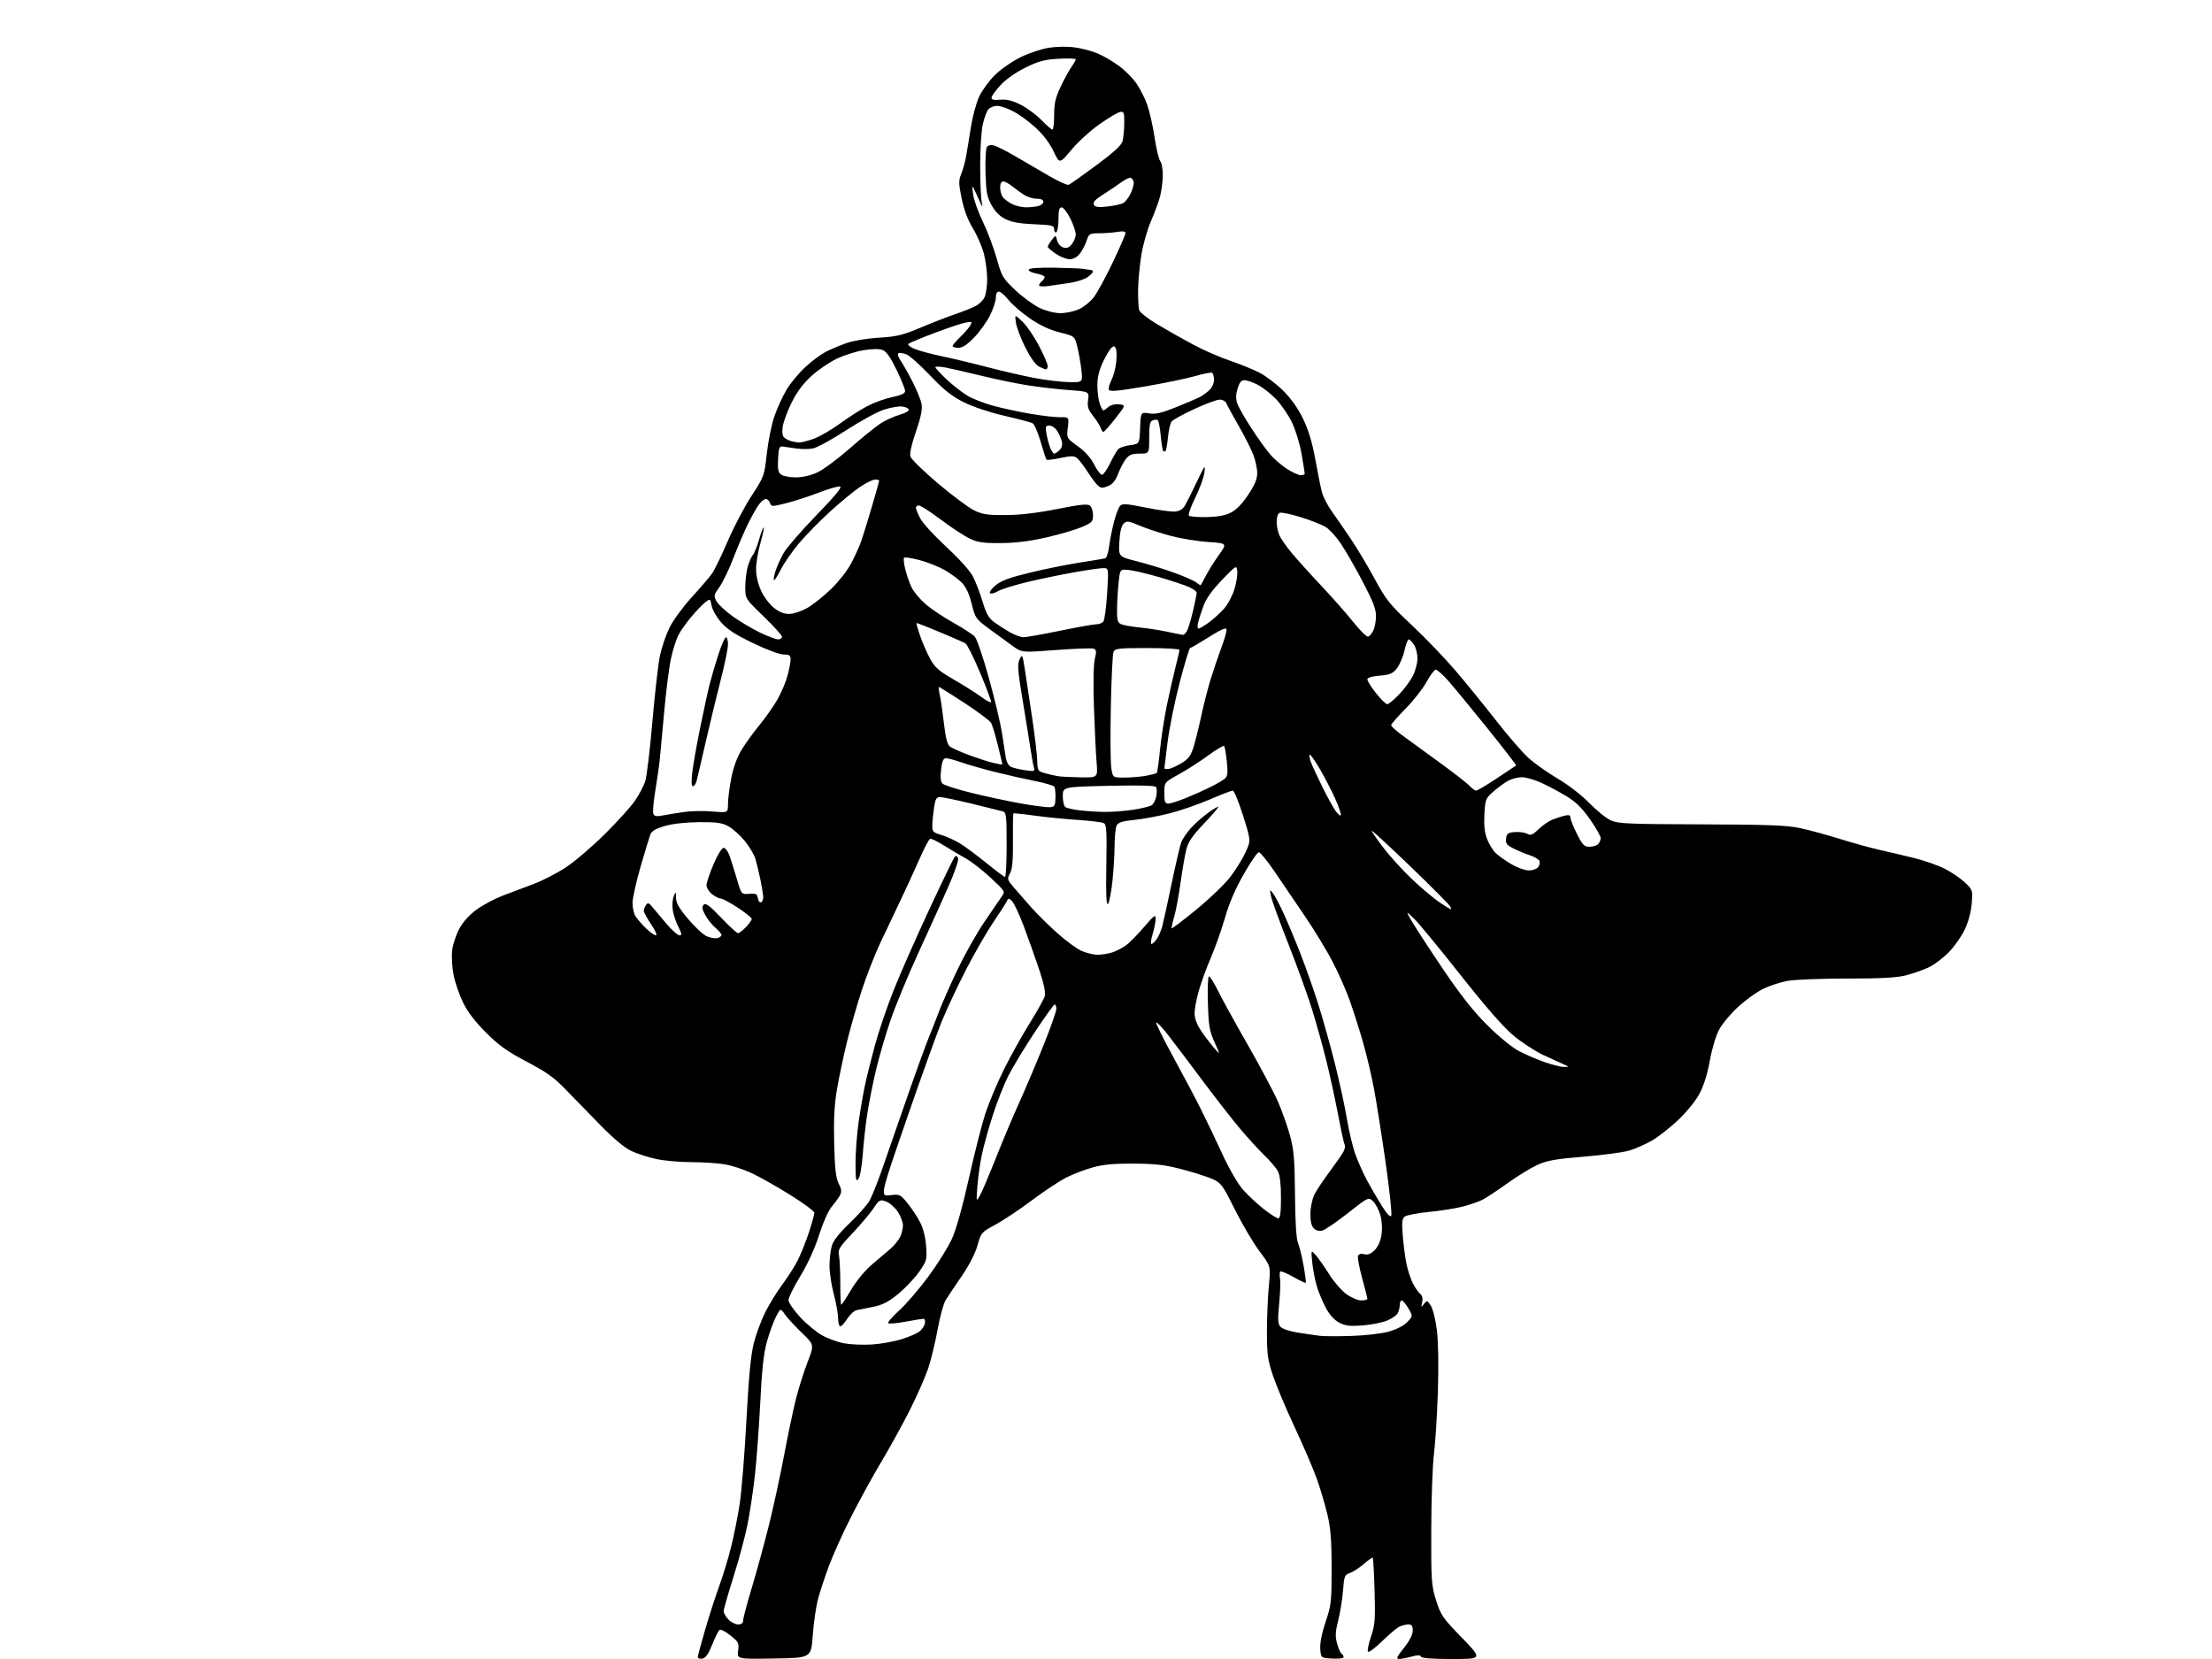 <?xml version="1.0" encoding="UTF-8" standalone="no"?>
<svg 
  version="1.1" 
  xmlns="http://www.w3.org/2000/svg" 
  xmlns:xlink="http://www.w3.org/1999/xlink" 
  xmlns:svg="http://www.w3.org/2000/svg"
  xmlns:rdf="http://www.w3.org/1999/02/22-rdf-syntax-ns#"
  xmlns:cc="http://creativecommons.org/ns#"
  xmlns:dc="http://purl.org/dc/elements/1.1/"
  viewBox="0 0 1024 768"
  width="1024"
  height="768"
>
<style>svg {background-color: white; }</style>"
<path stroke="none" fill="black" fill-rule="evenodd" d="M325.10,767.82C323.94,768.00 323.00,767.70 323.00,767.16C323.00,766.62 324.56,760.85 326.46,754.34C328.36,747.83 331.27,738.82 332.93,734.31C334.58,729.81 337.05,721.71 338.40,716.31C339.76,710.92 341.59,701.77 342.46,696.00C343.33,690.23 344.72,672.90 345.54,657.50C346.60,637.55 347.58,627.31 348.93,621.89C349.98,617.71 352.39,611.18 354.30,607.39C356.21,603.60 359.79,597.80 362.26,594.50C364.73,591.20 367.93,586.15 369.37,583.29C370.82,580.42 373.12,574.63 374.50,570.41C375.87,566.19 377.00,562.16 377.00,561.44C377.00,560.72 371.94,556.98 365.75,553.12C359.56,549.27 351.52,544.72 347.89,543.03C344.25,541.33 338.62,539.51 335.39,538.98C332.15,538.45 325.23,538.00 320.00,537.99C314.77,537.98 307.54,537.34 303.93,536.57C300.32,535.81 295.14,534.15 292.43,532.90C289.19,531.40 284.24,527.30 278.00,520.94C272.77,515.62 265.53,508.17 261.89,504.38C256.58,498.86 253.04,496.32 243.89,491.51C234.78,486.72 231.00,484.02 224.98,478.01C219.87,472.90 216.46,468.42 214.31,464.00C212.58,460.43 210.62,454.67 209.95,451.22C209.28,447.77 209.00,442.69 209.32,439.93C209.65,437.18 211.15,432.65 212.67,429.87C214.46,426.58 217.31,423.46 220.80,420.96C223.76,418.84 229.17,415.97 232.84,414.58C236.50,413.19 242.94,410.76 247.14,409.18C251.34,407.59 258.09,404.10 262.14,401.41C266.19,398.73 274.27,391.80 280.10,386.01C285.93,380.23 292.20,373.27 294.04,370.55C295.87,367.83 297.95,363.93 298.65,361.88C299.36,359.84 300.86,347.45 301.99,334.34C303.12,321.23 304.70,307.35 305.51,303.50C306.32,299.65 308.32,293.80 309.95,290.50C311.58,287.20 316.20,280.89 320.22,276.48C324.25,272.07 328.48,267.12 329.64,265.48C330.79,263.84 334.05,257.12 336.87,250.54C339.70,243.97 344.66,234.52 347.91,229.54C353.75,220.60 353.83,220.38 354.98,210.00C355.62,204.22 357.20,196.42 358.50,192.67C359.80,188.91 362.35,183.35 364.18,180.31C366.01,177.27 369.92,172.56 372.88,169.85C375.84,167.13 380.10,163.97 382.33,162.83C384.57,161.69 388.90,159.88 391.95,158.81C395.12,157.70 401.58,156.63 407.00,156.31C415.11,155.83 417.89,155.16 426.00,151.74C431.23,149.53 438.45,146.72 442.06,145.49C445.67,144.26 449.97,142.55 451.61,141.70C453.26,140.85 455.15,138.97 455.81,137.53C456.46,136.09 457.00,132.32 457.00,129.16C457.00,126.00 456.31,120.74 455.47,117.46C454.62,114.18 452.33,108.90 450.39,105.72C448.05,101.91 446.28,97.22 445.20,91.98C443.79,85.18 443.74,83.56 444.90,80.76C445.64,78.97 446.63,75.47 447.11,73.00C447.59,70.53 448.61,64.38 449.38,59.33C450.15,54.29 451.89,47.77 453.24,44.83C454.60,41.90 457.91,37.34 460.61,34.70C463.30,32.05 468.65,28.35 472.50,26.47C476.35,24.58 482.28,22.61 485.68,22.09C489.30,21.53 494.35,21.48 497.84,21.98C501.12,22.44 505.92,23.76 508.50,24.90C511.09,26.04 515.41,28.60 518.12,30.59C520.83,32.58 524.43,36.22 526.13,38.68C527.82,41.15 530.08,45.64 531.14,48.66C532.20,51.68 533.72,58.44 534.50,63.69C535.29,68.93 536.49,73.89 537.17,74.70C537.85,75.52 538.35,78.56 538.28,81.44C538.22,84.33 537.63,88.67 536.99,91.09C536.35,93.52 534.47,98.60 532.81,102.39C531.16,106.18 529.17,113.16 528.39,117.89C527.61,122.63 526.93,129.90 526.86,134.06C526.80,138.22 527.02,142.50 527.36,143.57C527.70,144.63 531.47,147.59 535.74,150.14C540.01,152.68 547.38,156.85 552.12,159.40C556.85,161.95 564.50,165.31 569.12,166.87C573.73,168.43 579.95,170.95 582.95,172.47C585.94,173.99 590.94,177.78 594.05,180.89C597.75,184.59 600.95,189.13 603.30,194.02C605.79,199.21 607.52,204.97 608.93,212.83C610.05,219.06 611.43,225.88 612.00,227.99C612.57,230.10 614.59,234.00 616.49,236.66C618.40,239.32 622.38,245.10 625.34,249.50C628.30,253.90 633.31,262.28 636.46,268.12C641.64,277.71 643.30,279.77 653.51,289.36C659.73,295.19 668.80,304.62 673.66,310.31C678.52,315.99 686.98,326.39 692.45,333.40C697.92,340.42 704.71,348.26 707.54,350.83C710.37,353.40 716.47,357.72 721.09,360.43C725.96,363.29 732.10,368.03 735.68,371.70C739.08,375.19 743.58,378.82 745.68,379.77C749.07,381.31 753.79,381.51 787.50,381.62C817.71,381.71 827.04,382.05 833.00,383.29C837.12,384.15 845.45,386.40 851.50,388.29C857.55,390.18 865.88,392.48 870.00,393.41C874.12,394.33 881.33,396.03 886.00,397.18C890.67,398.33 897.03,400.54 900.13,402.09C903.23,403.64 907.45,406.50 909.52,408.45C913.24,411.96 913.27,412.06 912.77,418.28C912.46,422.15 911.22,426.77 909.55,430.30C908.06,433.45 904.74,438.18 902.17,440.81C899.60,443.44 895.48,446.57 893.00,447.75C890.52,448.94 885.82,450.61 882.54,451.46C878.06,452.62 871.20,453.00 854.97,453.00C843.09,453.00 830.70,453.49 827.43,454.09C824.17,454.70 819.11,456.36 816.18,457.79C813.25,459.22 808.07,462.95 804.65,466.08C801.24,469.21 797.27,473.96 795.84,476.64C794.33,479.44 792.51,485.52 791.53,491.00C790.44,497.09 788.73,502.57 786.76,506.27C784.97,509.65 780.86,514.72 776.86,518.50C773.09,522.05 767.65,526.32 764.76,527.99C761.87,529.65 757.25,531.71 754.50,532.56C751.75,533.41 742.23,534.71 733.34,535.44C719.93,536.54 716.24,537.20 711.58,539.33C708.50,540.75 702.27,544.57 697.74,547.84C693.21,551.10 688.06,554.50 686.30,555.39C684.54,556.27 680.49,557.69 677.30,558.53C674.11,559.37 667.05,560.49 661.62,561.02C656.18,561.55 651.06,562.54 650.24,563.22C649.04,564.21 648.88,565.99 649.41,572.32C649.77,576.65 650.55,582.51 651.15,585.35C651.76,588.18 653.06,592.11 654.05,594.07C655.04,596.03 656.56,598.22 657.42,598.93C658.46,599.80 658.78,601.10 658.37,602.86C657.81,605.31 657.86,605.37 659.20,603.64C660.57,601.86 660.70,601.90 662.35,604.42C663.32,605.89 664.56,610.91 665.17,615.77C665.84,621.14 666.02,632.02 665.64,644.00C665.30,654.73 664.49,667.77 663.83,673.00C663.17,678.23 662.60,693.98 662.57,708.00C662.50,731.97 662.64,733.94 664.82,740.87C666.96,747.70 667.83,748.97 676.72,758.12C686.30,768.00 686.30,768.00 672.23,768.00C662.84,768.00 658.04,767.63 657.80,766.89C657.53,766.09 656.36,766.09 653.46,766.89C651.28,767.49 648.67,767.99 647.66,767.99C646.18,768.00 646.61,767.02 649.91,762.87C652.55,759.56 654.00,756.72 654.00,754.87C654.00,752.64 653.54,752.00 651.93,752.00C650.80,752.00 648.89,752.50 647.68,753.11C646.48,753.73 642.92,756.74 639.78,759.81C636.63,762.88 633.72,765.05 633.30,764.64C632.89,764.23 633.50,761.10 634.66,757.70C636.52,752.20 636.71,749.80 636.34,736.54C636.10,728.31 635.72,721.39 635.49,721.16C635.26,720.92 633.41,722.19 631.38,723.97C629.35,725.76 626.47,727.64 624.98,728.16C622.46,729.03 622.24,729.59 621.73,736.30C621.42,740.26 620.42,746.47 619.50,750.09C618.16,755.38 618.06,757.49 618.95,760.80C619.56,763.06 620.49,765.19 621.03,765.52C621.56,765.85 622.00,766.56 622.00,767.11C622.00,767.68 619.76,767.98 616.75,767.80C611.50,767.50 611.50,767.50 611.19,763.29C611.00,760.62 611.91,756.03 613.67,750.79C616.27,743.05 616.46,741.40 616.45,726.00C616.45,713.43 616.01,707.59 614.59,701.50C613.56,697.10 611.40,689.73 609.79,685.12C608.17,680.51 603.56,669.71 599.53,661.12C595.50,652.53 590.92,641.67 589.35,637.00C586.85,629.53 586.50,627.04 586.50,616.50C586.50,609.90 586.90,600.37 587.39,595.33C588.28,586.15 588.28,586.15 583.12,579.33C580.28,575.57 575.17,566.92 571.75,560.09C565.93,548.47 565.27,547.56 561.21,545.77C558.83,544.72 552.52,542.71 547.19,541.31C539.43,539.26 535.01,538.74 525.00,538.67C515.85,538.61 510.76,539.07 506.02,540.38C502.45,541.37 496.96,543.45 493.82,545.01C490.68,546.57 483.47,551.33 477.80,555.58C472.14,559.83 464.51,564.93 460.84,566.91C454.31,570.43 454.16,570.61 452.52,576.50C451.49,580.21 448.70,585.64 445.18,590.78C442.05,595.34 438.71,600.34 437.75,601.89C436.78,603.43 435.11,609.61 434.02,615.60C432.94,621.60 430.95,629.75 429.60,633.71C428.25,637.68 424.47,646.23 421.21,652.71C417.94,659.20 412.05,669.90 408.11,676.50C404.17,683.10 397.86,694.58 394.09,702.00C390.32,709.42 385.64,719.77 383.70,725.00C381.76,730.23 379.45,737.29 378.57,740.70C377.69,744.11 376.64,751.53 376.24,757.20C375.50,767.50 375.50,767.50 358.34,767.77C341.18,768.05 341.18,768.05 341.70,764.19C342.18,760.62 341.92,760.10 338.04,757.03C335.52,755.04 333.51,754.09 332.96,754.64C332.45,755.15 330.95,758.25 329.62,761.53C327.87,765.83 326.61,767.59 325.10,767.82zM341.67,752.00C343.24,752.00 344.00,751.42 344.00,750.21C344.00,749.23 345.82,742.36 348.05,734.96C350.28,727.56 353.84,714.52 355.97,706.00C358.09,697.48 361.27,682.85 363.02,673.50C364.78,664.15 367.24,652.45 368.49,647.50C369.74,642.55 372.16,634.91 373.86,630.52C376.97,622.54 376.97,622.54 371.22,617.02C368.06,613.98 364.53,610.15 363.38,608.50C361.29,605.51 361.29,605.51 359.18,609.65C358.01,611.93 356.14,617.10 355.02,621.15C353.52,626.55 352.70,633.93 351.96,649.00C351.40,660.27 350.29,675.48 349.48,682.78C348.68,690.09 347.11,700.53 346.00,706.00C344.89,711.46 341.96,722.33 339.49,730.15C337.02,737.97 335.00,745.04 335.00,745.87C335.00,746.69 335.98,748.41 337.17,749.69C338.37,750.96 340.40,752.00 341.67,752.00zM403.79,622.40C407.80,622.13 413.95,621.03 417.44,619.94C420.94,618.86 424.72,617.20 425.84,616.24C426.97,615.28 428.02,613.60 428.19,612.50C428.36,611.40 428.05,610.50 427.50,610.50C426.95,610.50 423.21,611.11 419.19,611.85C415.16,612.60 411.57,612.90 411.19,612.53C410.82,612.15 413.09,609.52 416.24,606.67C419.39,603.83 425.46,596.77 429.73,591.00C434.00,585.23 438.93,577.35 440.67,573.50C442.66,569.11 445.58,558.71 448.50,545.61C451.06,534.12 454.49,520.62 456.12,515.61C457.75,510.60 461.61,501.39 464.71,495.15C467.80,488.91 473.20,479.24 476.69,473.65C480.19,468.07 483.34,462.39 483.69,461.02C484.10,459.42 483.14,455.00 480.96,448.52C479.11,443.01 475.92,434.05 473.87,428.61C471.83,423.17 469.39,418.00 468.45,417.11C467.07,415.80 466.67,415.75 466.26,416.87C465.98,417.63 463.30,421.83 460.30,426.21C457.30,430.59 451.53,440.55 447.49,448.34C443.45,456.13 438.23,467.23 435.90,473.00C433.56,478.77 426.19,499.33 419.50,518.68C407.36,553.86 407.36,553.86 412.01,553.31C416.55,552.77 416.76,552.87 420.21,557.13C422.16,559.53 424.78,563.52 426.03,566.00C427.43,568.78 428.47,572.99 428.74,577.00C429.17,583.24 429.03,583.72 425.33,588.97C423.21,591.98 418.82,596.57 415.58,599.18C411.10,602.79 408.37,604.18 404.10,605.00C401.02,605.59 397.60,606.28 396.50,606.52C395.40,606.76 393.48,608.54 392.24,610.48C391.00,612.42 389.54,614.00 388.99,614.00C388.45,614.00 387.99,612.31 387.98,610.25C387.96,608.19 387.06,603.16 385.98,599.07C384.89,594.98 384.00,589.13 384.01,586.07C384.01,583.01 384.46,578.87 385.02,576.88C385.70,574.40 388.33,571.05 393.26,566.31C397.24,562.50 401.39,557.83 402.47,555.94C403.55,554.05 406.09,547.77 408.11,542.00C410.13,536.23 415.21,521.60 419.40,509.50C423.59,497.40 428.31,484.35 429.88,480.50C431.45,476.65 433.76,470.80 435.00,467.50C436.25,464.20 439.89,455.97 443.08,449.22C446.28,442.46 451.83,432.56 455.42,427.22C459.01,421.87 462.73,416.42 463.69,415.10C465.44,412.70 465.43,412.69 458.51,406.26C454.70,402.72 449.54,398.71 447.04,397.35C444.54,395.99 440.04,393.33 437.03,391.43C434.02,389.53 431.12,388.13 430.58,388.31C430.04,388.49 427.74,392.88 425.46,398.07C423.19,403.26 419.17,412.00 416.53,417.50C413.90,423.00 409.76,431.71 407.35,436.86C404.94,442.01 401.17,451.65 398.99,458.28C396.80,464.91 393.69,475.78 392.06,482.42C390.44,489.06 388.37,498.91 387.45,504.30C386.24,511.43 385.89,518.22 386.16,529.30C386.46,541.09 386.92,545.25 388.25,547.86C389.59,550.50 389.72,551.67 388.83,553.36C388.21,554.54 386.51,556.88 385.05,558.57C383.49,560.36 381.08,565.75 379.23,571.58C377.25,577.83 374.02,584.93 370.54,590.67C367.49,595.70 365.00,600.73 365.00,601.85C365.00,602.97 367.44,606.52 370.42,609.74C373.40,612.96 378.07,616.81 380.79,618.29C383.50,619.77 388.15,621.41 391.11,621.93C394.08,622.45 399.78,622.66 403.79,622.40zM625.82,618.44C632.07,618.23 639.75,617.33 642.98,616.42C646.51,615.43 649.88,613.69 651.47,612.03C654.10,609.29 654.10,609.29 651.95,605.64C650.77,603.64 649.40,602.00 648.90,602.00C648.41,602.00 648.00,602.93 648.00,604.07C648.00,605.20 647.56,606.95 647.03,607.95C646.50,608.94 644.22,610.50 641.96,611.40C639.71,612.30 634.64,613.28 630.68,613.59C624.93,614.03 622.81,613.77 620.00,612.32C617.75,611.15 615.54,608.72 613.81,605.52C612.34,602.78 610.45,598.28 609.61,595.52C608.78,592.76 607.82,587.80 607.49,584.50C606.88,578.50 606.88,578.50 609.19,581.15C610.46,582.61 613.24,586.58 615.36,589.97C617.48,593.37 621.04,597.46 623.26,599.07C625.48,600.68 628.58,602.00 630.15,602.00C631.72,602.00 633.00,601.66 633.00,601.24C633.00,600.83 631.91,596.51 630.57,591.65C629.23,586.79 628.38,582.18 628.67,581.41C629.02,580.51 630.03,580.22 631.55,580.60C633.24,581.03 634.60,580.49 636.37,578.72C637.93,577.16 639.10,574.53 639.54,571.59C639.96,568.75 639.76,565.20 639.01,562.53C638.33,560.12 636.81,557.23 635.63,556.12C633.48,554.11 633.48,554.11 623.99,561.58C618.77,565.69 613.45,569.33 612.17,569.66C610.68,570.04 609.24,569.67 608.20,568.63C607.07,567.50 606.59,565.35 606.64,561.72C606.68,558.82 607.51,554.88 608.47,552.97C609.44,551.06 612.58,546.35 615.45,542.50C618.32,538.65 621.21,534.48 621.88,533.23C622.55,531.98 622.83,530.54 622.51,530.02C622.19,529.50 620.79,523.10 619.40,515.79C618.01,508.48 615.52,497.10 613.87,490.50C612.22,483.90 609.27,473.32 607.30,467.00C605.34,460.68 600.41,447.07 596.34,436.77C592.28,426.47 588.69,416.57 588.37,414.77C587.78,411.52 587.79,411.51 589.45,413.75C590.36,414.99 592.64,419.34 594.50,423.43C596.36,427.51 599.87,435.95 602.29,442.18C604.71,448.41 608.39,458.90 610.46,465.50C612.53,472.10 615.94,484.31 618.03,492.63C620.12,500.95 622.61,512.42 623.55,518.13C624.49,523.83 626.29,531.28 627.55,534.67C628.82,538.07 631.13,543.24 632.68,546.17C634.24,549.10 637.28,554.34 639.43,557.81C642.03,561.99 643.59,563.67 644.06,562.81C644.44,562.09 643.27,551.01 641.45,538.20C639.62,525.38 637.17,509.86 636.00,503.70C634.83,497.54 632.54,487.88 630.90,482.23C629.27,476.58 626.55,468.04 624.86,463.25C623.17,458.47 619.56,450.30 616.85,445.12C614.14,439.93 608.45,430.57 604.21,424.32C599.97,418.07 593.67,408.81 590.22,403.73C586.77,398.65 583.41,394.50 582.76,394.50C582.12,394.50 578.98,399.05 575.80,404.61C571.94,411.34 569.05,418.04 567.14,424.69C565.56,430.18 562.62,438.51 560.60,443.20C558.58,447.89 556.05,454.83 554.97,458.61C553.89,462.40 553.00,467.11 553.00,469.08C553.00,471.37 554.06,474.24 555.95,477.08C557.57,479.51 560.26,483.07 561.94,485.00C564.98,488.50 564.98,488.50 562.26,482.50C559.88,477.25 559.49,474.97 559.17,464.25C558.96,457.50 559.19,452.00 559.68,452.00C560.17,452.00 562.07,455.04 563.89,458.75C565.72,462.46 571.96,473.79 577.76,483.92C583.56,494.05 589.82,505.86 591.69,510.16C593.55,514.46 596.03,521.47 597.19,525.74C598.97,532.26 599.34,536.62 599.49,553.00C599.60,565.99 600.08,573.50 600.91,575.50C601.60,577.15 602.76,581.88 603.49,586.00C604.22,590.12 604.65,593.66 604.46,593.86C604.27,594.05 601.69,592.82 598.71,591.12C595.74,589.42 593.03,588.30 592.70,588.63C592.37,588.96 592.31,590.42 592.57,591.87C592.84,593.32 592.65,598.55 592.17,603.50C591.45,610.83 591.56,612.81 592.73,614.17C593.57,615.15 596.95,616.29 600.84,616.91C604.50,617.49 609.08,618.16 611.00,618.39C612.92,618.63 619.59,618.65 625.82,618.44zM389.46,604.00C389.71,604.00 391.79,600.83 394.09,596.96C396.61,592.72 400.50,588.04 403.86,585.21C406.93,582.62 410.74,579.38 412.32,578.00C413.91,576.62 415.83,574.28 416.60,572.80C417.37,571.31 418.00,568.83 418.00,567.28C418.00,565.73 416.89,562.84 415.54,560.84C414.19,558.85 411.75,556.76 410.12,556.19C407.33,555.22 407.01,555.39 404.42,559.30C402.91,561.58 398.55,566.75 394.73,570.79C388.47,577.40 387.84,578.44 388.39,581.19C388.72,582.87 389.00,588.69 389.00,594.12C389.00,599.56 389.20,604.00 389.46,604.00zM591.75,564.00C592.66,564.00 593.00,561.42 593.00,554.45C593.00,548.14 592.52,543.99 591.58,542.20C590.80,540.72 588.05,537.48 585.47,535.00C582.90,532.52 577.76,526.90 574.05,522.50C570.35,518.10 562.28,507.75 556.13,499.50C549.98,491.25 542.89,481.88 540.38,478.67C537.87,475.47 535.58,473.09 535.27,473.39C534.97,473.69 538.49,480.81 543.09,489.22C547.68,497.62 553.48,508.57 555.97,513.55C558.46,518.53 562.93,527.88 565.91,534.34C569.03,541.12 573.04,548.03 575.39,550.71C577.63,553.25 581.95,557.29 584.98,559.67C588.02,562.05 591.06,564.00 591.75,564.00zM453.59,553.55C454.51,551.93 457.86,544.06 461.04,536.05C464.21,528.05 469.06,516.51 471.83,510.42C474.59,504.33 479.59,492.56 482.93,484.26C486.27,475.97 489.00,468.24 489.00,467.09C489.00,465.94 488.66,465.00 488.25,465.00C487.83,465.00 483.70,470.74 479.07,477.75C474.44,484.76 468.96,493.79 466.91,497.80C464.85,501.82 461.56,510.15 459.58,516.30C457.61,522.46 455.34,530.65 454.53,534.50C453.72,538.35 452.79,544.88 452.48,549.00C451.91,556.41 451.92,556.46 453.59,553.55zM397.40,545.75C396.25,547.25 396.06,546.21 396.05,538.50C396.04,533.55 396.68,525.00 397.47,519.50C398.26,514.00 399.57,506.35 400.39,502.50C401.20,498.65 403.28,490.32 405.00,484.00C406.71,477.68 410.52,466.43 413.46,459.00C416.39,451.57 423.81,434.70 429.95,421.50C436.09,408.30 441.52,397.09 442.02,396.58C442.57,396.03 443.18,396.29 443.55,397.26C443.89,398.15 441.86,404.05 438.93,410.68C436.05,417.18 429.75,431.09 424.92,441.60C420.10,452.10 414.30,466.16 412.05,472.85C409.80,479.54 406.84,489.72 405.49,495.46C404.13,501.20 402.36,510.09 401.56,515.20C400.75,520.32 399.79,528.89 399.41,534.25C399.02,539.79 398.15,544.75 397.40,545.75zM724.00,493.91C726.50,493.86 726.50,493.86 724.00,492.77C722.62,492.17 718.35,490.22 714.50,488.42C710.65,486.63 704.37,482.53 700.54,479.31C695.93,475.45 687.63,465.94 676.04,451.25C666.39,439.03 656.75,427.33 654.61,425.26C650.71,421.50 650.71,421.50 653.61,426.54C655.20,429.32 661.66,439.22 667.96,448.54C676.12,460.62 682.02,468.10 688.46,474.53C693.58,479.65 699.85,484.80 702.93,486.44C705.91,488.02 711.31,490.36 714.93,491.64C718.54,492.91 722.62,493.94 724.00,493.91zM508.10,441.98C510.08,441.99 513.23,441.47 515.10,440.83C516.97,440.18 519.78,438.72 521.34,437.58C522.90,436.43 526.62,432.65 529.59,429.17C534.24,423.73 535.00,423.18 535.00,425.26C535.00,426.59 534.37,429.78 533.60,432.34C532.83,434.90 532.58,437.00 533.04,437.00C533.51,437.00 534.60,435.99 535.47,434.75C536.34,433.51 537.49,430.88 538.03,428.89C538.56,426.91 540.54,417.91 542.42,408.89C544.30,399.88 546.30,391.29 546.87,389.80C547.44,388.32 549.46,385.39 551.35,383.30C553.24,381.20 556.86,378.00 559.40,376.18C561.93,374.36 564.00,373.19 564.00,373.57C564.00,373.95 560.92,377.51 557.16,381.47C551.96,386.95 550.05,389.76 549.17,393.25C548.53,395.77 547.32,402.79 546.48,408.86C545.63,414.93 544.29,422.03 543.51,424.65C542.72,427.27 542.23,429.56 542.42,429.75C542.60,429.94 547.73,426.04 553.80,421.08C559.87,416.12 566.92,409.35 569.47,406.04C572.02,402.73 575.22,397.57 576.60,394.57C579.09,389.11 579.09,389.11 575.45,377.56C573.45,371.20 571.29,366.00 570.66,366.00C570.02,366.00 565.23,367.85 560.00,370.11C554.77,372.37 546.42,375.26 541.43,376.53C536.44,377.80 529.11,379.16 525.14,379.55C519.70,380.09 517.69,380.71 516.96,382.07C516.43,383.06 515.99,387.16 515.98,391.18C515.97,395.21 515.52,402.76 514.97,407.96C514.42,413.17 513.49,417.89 512.90,418.46C512.14,419.20 511.92,414.05 512.15,400.67C512.42,384.81 512.24,381.72 510.99,381.05C510.17,380.61 504.77,379.95 498.98,379.57C493.19,379.20 484.19,378.30 478.98,377.58C473.77,376.85 469.34,376.40 469.14,376.57C468.94,376.75 468.84,382.43 468.91,389.19C469.01,398.31 468.66,402.22 467.57,404.27C466.17,406.90 466.25,407.23 469.28,410.77C471.02,412.82 474.65,416.98 477.34,420.00C480.02,423.02 485.43,428.37 489.36,431.88C493.29,435.39 498.30,439.09 500.50,440.11C502.70,441.12 506.12,441.97 508.10,441.98zM332.14,434.25C333.16,433.99 334.00,433.34 334.00,432.82C334.00,432.30 332.74,430.81 331.20,429.52C329.66,428.22 327.54,425.56 326.48,423.60C324.99,420.83 324.83,419.77 325.76,418.84C326.70,417.90 328.49,419.23 333.83,424.82C337.60,428.77 341.12,432.00 341.66,432.00C342.19,432.00 343.84,430.74 345.31,429.20C346.79,427.65 348.00,425.95 348.00,425.41C348.00,424.87 345.12,422.53 341.59,420.21C338.07,417.90 334.53,416.00 333.73,416.00C332.93,416.00 331.08,415.07 329.63,413.93C328.16,412.76 327.03,410.90 327.07,409.68C327.11,408.48 328.59,404.12 330.35,400.00C332.21,395.67 334.17,392.50 334.99,392.50C335.77,392.50 336.98,394.07 337.67,396.00C338.37,397.93 339.90,402.78 341.07,406.78C343.21,414.06 343.21,414.06 346.86,413.78C350.00,413.54 350.54,413.82 350.83,415.81C351.01,417.08 351.68,417.93 352.33,417.71C352.97,417.49 353.41,416.22 353.31,414.90C353.20,413.58 352.60,410.02 351.97,407.00C351.34,403.98 350.35,399.84 349.77,397.81C349.19,395.79 346.95,391.96 344.79,389.31C342.63,386.67 339.20,383.60 337.18,382.51C334.16,380.87 331.71,380.53 323.50,380.60C317.33,380.66 311.29,381.34 307.71,382.39C303.57,383.60 301.68,384.71 301.07,386.29C300.61,387.51 298.57,394.20 296.55,401.18C294.53,408.15 292.85,415.68 292.82,417.92C292.79,420.16 293.43,423.01 294.24,424.25C295.06,425.49 297.22,427.96 299.05,429.75C300.88,431.54 302.94,433.00 303.62,433.00C304.33,433.00 303.38,430.79 301.43,427.90C299.54,425.09 298.01,422.28 298.02,421.65C298.02,421.02 298.48,419.82 299.04,419.00C299.89,417.73 300.35,417.88 302.09,420.00C303.22,421.38 306.16,424.86 308.63,427.75C311.10,430.64 313.77,433.00 314.58,433.00C315.77,433.00 315.67,432.28 314.05,429.09C312.95,426.94 311.78,423.45 311.45,421.34C311.12,419.23 311.31,416.38 311.86,415.00C312.86,412.54 312.87,412.55 312.94,415.69C312.98,418.07 314.45,420.59 318.66,425.56C321.77,429.23 325.66,432.80 327.30,433.49C328.94,434.17 331.12,434.52 332.14,434.25zM671.64,421.00C671.80,421.00 671.72,420.44 671.45,419.75C671.19,419.06 662.88,410.70 652.99,401.17C643.09,391.64 635.00,384.19 635.00,384.60C635.00,385.02 637.52,388.65 640.59,392.67C643.67,396.68 649.72,403.29 654.04,407.35C658.35,411.41 664.01,416.14 666.61,417.87C669.21,419.59 671.48,421.00 671.64,421.00zM465.25,405.96C465.66,405.98 466.00,399.28 466.00,391.07C466.00,377.71 465.82,376.08 464.25,375.62C463.29,375.34 456.83,373.74 449.90,372.06C442.97,370.38 436.36,369.00 435.21,369.00C433.49,369.00 433.00,369.83 432.41,373.75C432.01,376.36 431.65,380.02 431.60,381.87C431.51,384.99 431.81,385.33 435.71,386.50C438.03,387.20 441.86,388.92 444.21,390.33C446.57,391.74 452.10,395.82 456.50,399.41C460.90,402.99 464.84,405.94 465.25,405.96zM707.63,402.95C709.35,402.98 711.31,402.33 711.99,401.51C712.67,400.69 712.98,399.39 712.68,398.61C712.38,397.84 710.42,396.65 708.32,395.97C706.22,395.29 702.78,393.87 700.69,392.81C697.50,391.21 696.93,390.45 697.19,388.20C697.46,385.88 698.02,385.46 701.21,385.19C703.25,385.02 705.83,385.37 706.94,385.97C708.64,386.88 709.49,386.54 712.23,383.89C714.03,382.15 716.85,380.18 718.50,379.50C720.15,378.82 722.74,377.97 724.25,377.61C726.35,377.12 727.00,377.33 727.00,378.51C727.00,379.36 728.36,382.74 730.01,386.03C732.61,391.17 733.41,392.00 735.81,392.00C737.35,392.00 739.14,391.46 739.80,390.80C740.46,390.14 741.00,388.86 741.00,387.96C741.00,387.05 738.77,383.14 736.04,379.26C732.40,374.07 729.51,371.24 725.16,368.60C721.90,366.61 716.68,363.83 713.56,362.40C710.44,360.97 706.40,359.80 704.59,359.80C702.77,359.80 699.99,360.48 698.39,361.31C696.80,362.14 693.72,364.37 691.54,366.26C687.72,369.58 687.57,369.96 687.18,376.90C686.89,382.00 687.25,385.36 688.41,388.40C689.31,390.77 691.15,393.73 692.49,394.99C693.84,396.25 697.09,398.55 699.72,400.09C702.35,401.64 705.91,402.92 707.63,402.95zM306.76,377.51C308.82,377.12 313.20,376.40 316.50,375.91C319.80,375.42 325.76,375.30 329.75,375.65C337.00,376.28 337.00,376.28 337.00,372.23C337.00,370.00 337.67,364.68 338.49,360.41C339.44,355.42 341.14,350.71 343.24,347.23C345.03,344.25 348.83,338.99 351.68,335.53C354.52,332.07 358.27,326.71 360.01,323.63C361.75,320.55 363.80,315.66 364.57,312.77C365.35,309.87 365.98,306.49 365.99,305.25C366.00,303.38 365.45,303.00 362.75,302.99C360.88,302.99 354.80,300.71 348.46,297.65C340.16,293.64 336.50,291.24 333.73,287.99C331.69,285.62 329.75,282.18 329.41,280.35C328.78,277.03 328.78,277.03 326.38,278.91C325.07,279.95 322.16,282.98 319.93,285.65C317.69,288.32 315.05,292.07 314.06,294.00C313.06,295.93 311.54,300.65 310.69,304.50C309.83,308.35 308.43,319.15 307.57,328.50C306.71,337.85 305.78,347.98 305.49,351.00C305.20,354.02 304.26,360.69 303.40,365.81C302.54,370.94 302.10,375.82 302.43,376.67C302.89,377.88 303.85,378.06 306.76,377.51zM620.72,377.33C620.91,376.78 619.71,373.32 618.06,369.64C616.42,365.97 613.21,359.79 610.94,355.91C608.68,352.02 606.58,349.09 606.28,349.39C605.98,349.69 606.31,351.41 607.02,353.22C607.73,355.02 610.09,360.10 612.27,364.50C614.44,368.90 617.16,373.82 618.30,375.42C619.45,377.03 620.54,377.89 620.72,377.33zM510.71,375.86C514.12,375.94 520.30,375.50 524.43,374.88C528.56,374.27 532.57,373.26 533.35,372.63C534.12,372.01 535.00,370.13 535.31,368.45C535.62,366.78 535.56,364.93 535.18,364.35C534.72,363.64 527.57,363.45 513.25,363.78C492.00,364.27 492.00,364.27 492.00,368.57C492.00,370.94 492.56,373.24 493.25,373.67C493.94,374.11 496.75,374.75 499.50,375.09C502.25,375.44 507.29,375.78 510.71,375.86zM486.00,373.69C488.22,373.52 488.51,373.03 488.61,369.33C488.67,367.04 488.44,364.73 488.11,364.19C487.77,363.66 483.68,362.46 479.00,361.53C474.32,360.60 466.00,358.71 460.50,357.34C455.00,355.96 448.04,353.98 445.03,352.92C442.03,351.86 438.83,351.00 437.92,351.00C436.69,351.00 436.13,352.29 435.66,356.23C435.22,359.91 435.43,361.86 436.34,362.77C437.06,363.49 443.05,365.41 449.65,367.03C456.25,368.66 466.56,370.87 472.57,371.94C478.58,373.01 484.62,373.79 486.00,373.69zM540.83,372.00C541.83,372.00 545.54,370.83 549.08,369.39C552.61,367.96 557.75,365.65 560.50,364.28C563.25,362.90 566.20,361.16 567.05,360.41C568.31,359.31 568.48,357.77 567.93,352.48C567.56,348.87 566.99,345.65 566.67,345.33C566.35,345.01 563.03,346.99 559.29,349.73C555.56,352.47 549.46,356.39 545.75,358.44C539.00,362.17 539.00,362.17 539.00,367.09C539.00,371.18 539.31,372.00 540.83,372.00zM683.36,366.00C683.91,366.00 688.22,363.44 692.93,360.31C697.64,357.19 701.66,354.51 701.86,354.37C702.06,354.23 695.98,346.36 688.36,336.89C680.74,327.42 672.55,317.49 670.16,314.84C667.77,312.18 665.29,310.01 664.66,310.01C664.02,310.02 662.08,312.61 660.34,315.76C658.61,318.92 654.22,324.49 650.59,328.15C646.97,331.81 644.00,335.21 644.00,335.70C644.00,336.19 646.14,338.17 648.75,340.11C651.36,342.05 659.00,347.61 665.72,352.47C672.44,357.34 678.94,362.37 680.15,363.66C681.36,364.95 682.80,366.00 683.36,366.00zM320.75,364.00C320.10,364.00 319.99,361.78 320.44,357.80C320.83,354.39 322.44,345.20 324.03,337.37C325.61,329.55 327.62,320.30 328.50,316.82C329.38,313.35 331.24,307.01 332.63,302.75C334.02,298.49 335.58,295.00 336.08,295.00C336.59,295.00 337.00,296.52 337.00,298.38C337.00,300.23 335.45,307.77 333.55,315.13C331.65,322.48 328.51,335.48 326.57,344.00C324.63,352.52 322.76,360.51 322.41,361.75C322.06,362.99 321.31,364.00 320.75,364.00zM500.37,359.86C508.23,360.00 508.23,360.00 507.63,352.75C507.30,348.76 506.76,337.40 506.42,327.50C506.05,316.66 506.21,307.78 506.81,305.18C507.64,301.62 507.56,300.77 506.30,300.29C505.47,299.97 497.65,300.25 488.91,300.91C473.04,302.12 473.04,302.12 468.77,299.03C466.42,297.34 461.57,293.79 458.00,291.16C451.70,286.52 451.45,286.18 449.84,279.59C448.72,275.03 447.25,271.82 445.34,269.83C443.78,268.20 440.20,265.55 437.40,263.94C434.59,262.34 429.33,260.24 425.70,259.29C422.07,258.34 418.84,257.83 418.51,258.16C418.18,258.49 418.45,260.95 419.10,263.63C419.76,266.31 421.11,270.14 422.11,272.14C423.11,274.15 426.04,277.58 428.61,279.78C431.18,281.98 436.94,285.82 441.41,288.31C445.88,290.80 450.33,293.70 451.29,294.77C452.25,295.83 455.20,304.53 457.85,314.10C460.49,323.67 463.21,335.10 463.89,339.50C464.57,343.90 465.34,348.96 465.60,350.74C465.87,352.52 466.85,354.39 467.79,354.89C468.73,355.39 471.69,356.13 474.36,356.53C478.82,357.20 479.17,357.10 478.64,355.38C478.33,354.35 477.60,350.35 477.02,346.50C476.44,342.65 474.79,332.39 473.34,323.71C471.11,310.24 470.91,307.51 472.01,305.21C473.24,302.63 473.36,302.89 474.53,310.50C475.20,314.90 476.70,324.80 477.85,332.50C479.01,340.20 480.04,348.87 480.14,351.76C480.31,356.89 480.40,357.04 483.91,357.99C485.88,358.53 488.62,359.14 490.00,359.35C491.38,359.56 496.04,359.79 500.37,359.86zM520.81,359.96C523.94,359.93 528.43,359.54 530.79,359.08C533.15,358.63 535.28,358.05 535.52,357.81C535.77,357.56 536.45,352.67 537.03,346.93C537.61,341.19 539.02,332.00 540.17,326.50C541.31,321.00 543.09,313.17 544.12,309.09C545.16,305.01 546.00,301.30 546.00,300.84C546.00,300.38 539.30,300.00 531.11,300.00C517.87,300.00 516.13,300.20 515.47,301.75C515.06,302.71 514.50,314.16 514.24,327.19C513.97,340.21 514.06,352.92 514.44,355.44C515.12,360.00 515.12,360.00 520.81,359.96zM540.66,356.00C541.58,356.00 544.24,354.88 546.58,353.51C549.99,351.51 551.14,350.07 552.39,346.26C553.24,343.64 554.88,337.10 556.03,331.73C557.18,326.36 559.19,318.48 560.51,314.23C561.83,309.98 564.07,303.39 565.49,299.59C566.92,295.79 567.95,292.06 567.79,291.31C567.59,290.36 565.05,291.48 559.54,294.97C555.16,297.74 551.29,300.00 550.93,300.00C550.57,300.00 548.41,307.14 546.13,315.87C543.85,324.60 541.31,337.08 540.50,343.62C539.68,350.15 539.01,355.61 539.01,355.75C539.00,355.89 539.75,356.00 540.66,356.00zM463.25,353.90C463.66,353.95 464.00,353.84 464.00,353.64C464.00,353.44 463.06,349.52 461.92,344.93C460.78,340.33 459.39,335.73 458.84,334.70C458.29,333.67 452.72,329.49 446.47,325.41C440.21,321.34 434.90,318.00 434.65,318.00C434.41,318.00 434.60,319.74 435.08,321.87C435.56,323.99 436.42,329.92 437.00,335.03C437.77,341.76 438.53,344.68 439.78,345.62C440.73,346.33 444.74,348.12 448.70,349.58C452.66,351.04 457.39,352.58 459.20,353.01C461.02,353.44 462.84,353.84 463.25,353.90zM458.80,324.99C458.96,324.56 456.67,318.45 453.71,311.41C450.75,304.37 447.69,298.25 446.91,297.81C446.14,297.37 440.77,295.03 435.00,292.60C429.23,290.18 424.39,288.30 424.25,288.43C424.11,288.56 424.88,291.24 425.96,294.38C427.04,297.52 429.11,302.27 430.56,304.93C432.78,309.00 434.55,310.56 441.63,314.64C446.26,317.31 451.95,320.91 454.28,322.64C456.60,324.36 458.63,325.42 458.80,324.99zM642.19,326.00C642.83,326.00 645.28,323.98 647.65,321.51C650.01,319.04 652.89,315.17 654.04,312.92C655.19,310.67 656.15,307.07 656.18,304.92C656.21,302.77 655.50,299.88 654.59,298.50C653.69,297.13 652.59,296.00 652.14,296.00C651.69,296.00 650.79,298.36 650.14,301.25C649.50,304.14 647.93,307.81 646.65,309.41C644.71,311.84 643.44,312.38 638.67,312.78C634.96,313.09 633.00,313.69 633.00,314.53C633.00,315.24 634.81,318.11 637.02,320.91C639.24,323.71 641.56,326.00 642.19,326.00zM360.25,296.00C361.21,296.00 362.00,295.45 362.00,294.79C362.00,294.12 358.18,289.88 353.50,285.36C345.00,277.14 345.00,277.14 345.01,271.82C345.01,268.89 345.50,264.70 346.10,262.50C346.71,260.30 347.78,257.82 348.48,257.00C349.19,256.18 350.52,252.86 351.44,249.64C352.36,246.42 353.31,243.98 353.54,244.21C353.77,244.44 353.07,247.75 351.98,251.56C350.89,255.37 350.00,260.75 350.01,263.50C350.02,266.65 350.90,270.39 352.40,273.62C353.74,276.50 356.38,279.95 358.45,281.53C361.02,283.49 363.17,284.28 365.67,284.19C367.63,284.11 371.32,282.84 373.87,281.35C376.42,279.86 381.26,276.01 384.64,272.77C388.01,269.54 392.18,264.26 393.90,261.03C395.62,257.80 397.72,253.21 398.57,250.83C399.42,248.45 401.66,241.23 403.55,234.78C405.45,228.34 407.00,222.83 407.00,222.53C407.00,222.24 406.15,222.00 405.10,222.00C404.06,222.00 400.91,223.54 398.10,225.43C395.30,227.32 389.14,232.38 384.42,236.68C379.70,240.98 373.25,247.54 370.08,251.27C366.91,254.99 363.06,260.51 361.52,263.55C359.99,266.58 358.52,268.85 358.27,268.60C358.01,268.34 358.35,266.42 359.01,264.32C359.68,262.22 361.37,258.48 362.78,256.00C364.19,253.53 371.00,245.66 377.92,238.53C386.72,229.45 390.01,225.46 388.86,225.22C387.95,225.04 383.48,226.33 378.93,228.09C374.37,229.85 367.58,232.05 363.83,232.98C357.30,234.60 357.01,234.59 356.45,232.83C356.13,231.82 355.25,231.00 354.50,231.00C353.75,231.00 352.26,232.24 351.19,233.75C350.13,235.26 347.91,239.20 346.27,242.50C344.63,245.80 341.61,252.88 339.55,258.23C337.49,263.59 334.56,269.69 333.03,271.80C330.48,275.32 330.37,275.85 331.63,278.27C332.40,279.72 335.85,282.94 339.32,285.41C342.79,287.88 348.52,291.28 352.06,292.95C355.60,294.63 359.29,296.00 360.25,296.00zM473.79,294.99C475.05,294.99 482.64,293.65 490.66,292.00C498.68,290.35 506.26,289.00 507.50,289.00C508.74,289.00 510.21,288.44 510.77,287.75C511.33,287.06 512.12,281.21 512.52,274.75C513.24,263.00 513.24,263.00 510.74,263.00C509.37,263.00 503.35,263.86 497.37,264.92C491.39,265.97 481.62,267.99 475.65,269.42C469.68,270.84 463.51,272.77 461.93,273.70C460.35,274.63 458.71,275.04 458.28,274.60C457.85,274.16 459.03,272.52 460.90,270.96C463.48,268.79 467.29,267.39 476.90,265.07C483.83,263.39 494.23,261.29 500.00,260.41C505.77,259.52 511.02,258.64 511.65,258.47C512.28,258.29 513.10,255.75 513.47,252.82C513.84,249.89 514.86,244.80 515.72,241.50C516.58,238.20 517.84,234.90 518.52,234.16C519.54,233.05 521.53,233.18 530.38,234.97C536.22,236.16 542.39,236.99 544.07,236.81C546.09,236.61 547.63,235.64 548.58,234.00C549.37,232.62 551.84,227.68 554.07,223.00C557.79,215.20 558.08,214.85 557.55,218.76C557.23,221.10 555.31,226.38 553.28,230.48C551.26,234.58 549.95,238.28 550.39,238.71C550.82,239.15 554.47,239.45 558.49,239.38C563.41,239.30 567.06,238.64 569.65,237.38C572.23,236.12 574.90,233.41 577.75,229.16C580.93,224.42 582.00,221.84 582.00,218.95C582.00,216.82 581.15,212.91 580.10,210.26C579.06,207.62 575.98,201.58 573.26,196.85C570.54,192.12 568.03,187.52 567.69,186.63C567.34,185.73 565.98,185.00 564.66,185.00C563.33,185.00 558.03,186.96 552.87,189.35C547.71,191.75 542.99,194.34 542.38,195.10C541.77,195.87 541.01,199.13 540.70,202.36C540.38,205.58 539.87,208.46 539.56,208.77C539.25,209.08 538.76,209.10 538.48,208.81C538.19,208.52 537.67,205.28 537.33,201.61C536.99,197.94 536.36,194.72 535.94,194.46C535.52,194.21 534.46,194.27 533.59,194.60C532.34,195.09 532.00,196.77 532.00,202.61C532.00,210.00 532.00,210.00 527.57,210.00C524.08,210.00 522.74,210.51 521.24,212.43C520.19,213.76 518.56,216.86 517.62,219.32C516.40,222.51 515.06,224.15 512.96,225.02C510.57,226.01 509.69,225.99 508.40,224.92C507.52,224.18 505.34,221.32 503.56,218.54C501.79,215.77 499.58,212.88 498.65,212.12C497.25,210.96 495.99,210.94 490.96,212.01C487.66,212.71 484.74,213.07 484.48,212.81C484.22,212.55 482.99,208.82 481.75,204.52C480.51,200.22 478.82,196.35 478.00,195.92C477.18,195.49 471.32,193.95 465.00,192.49C458.29,190.95 450.48,188.35 446.26,186.25C440.63,183.45 437.14,180.69 430.62,173.85C426.01,169.00 421.02,164.58 419.53,164.01C418.05,163.45 416.41,163.25 415.90,163.56C415.38,163.88 415.81,165.34 416.85,166.82C417.88,168.29 420.39,172.72 422.41,176.66C424.44,180.59 426.34,185.34 426.65,187.21C427.03,189.57 426.22,193.43 424.00,199.84C422.05,205.47 421.05,209.94 421.43,211.29C421.78,212.51 427.48,218.09 434.10,223.69C440.72,229.30 448.24,234.92 450.82,236.19C454.79,238.15 457.01,238.49 465.50,238.45C472.17,238.41 480.11,237.48 489.34,235.65C500.05,233.53 503.50,233.17 504.59,234.08C505.37,234.72 506.00,236.71 506.00,238.50C506.00,241.46 505.54,241.95 500.87,243.96C498.05,245.18 490.73,247.33 484.62,248.74C476.92,250.52 470.42,251.35 463.50,251.41C455.27,251.48 452.70,251.12 449.00,249.38C446.52,248.22 440.52,244.28 435.66,240.63C430.80,236.99 426.18,234.00 425.41,234.00C424.63,234.00 424.00,234.47 424.00,235.04C424.00,235.61 424.89,237.82 425.97,239.94C427.06,242.07 432.49,248.01 438.05,253.15C444.15,258.79 449.08,264.29 450.47,267.00C451.74,269.48 453.72,274.67 454.87,278.55C456.49,284.00 457.68,286.13 460.15,287.95C461.90,289.24 465.17,291.35 467.41,292.64C469.66,293.92 472.53,294.98 473.79,294.99zM633.34,294.73C633.98,294.51 635.06,293.25 635.74,291.92C636.41,290.59 636.98,287.58 636.99,285.24C637.00,281.94 635.61,278.35 630.82,269.24C627.42,262.78 622.89,254.88 620.74,251.69C618.59,248.49 615.42,245.01 613.68,243.95C611.94,242.89 606.77,240.86 602.19,239.43C597.61,238.00 593.22,237.08 592.43,237.39C591.57,237.72 591.00,239.32 591.00,241.42C591.00,243.34 591.54,246.16 592.20,247.70C592.86,249.24 595.45,252.96 597.95,255.97C600.45,258.98 606.60,265.79 611.61,271.10C616.62,276.41 623.30,283.98 626.45,287.93C629.60,291.88 632.70,294.94 633.34,294.73zM547.63,293.90C548.25,293.95 549.25,292.76 549.86,291.25C550.47,289.74 551.64,285.57 552.47,282.00C553.29,278.43 553.98,275.01 553.99,274.40C553.99,273.80 552.31,272.57 550.25,271.68C548.19,270.78 541.98,268.74 536.47,267.13C530.95,265.52 524.65,264.05 522.47,263.85C518.50,263.50 518.50,263.50 517.86,269.50C517.51,272.80 517.17,278.30 517.11,281.71C517.02,286.69 517.35,288.11 518.75,288.85C519.71,289.36 523.65,290.09 527.50,290.47C531.35,290.85 537.20,291.76 540.50,292.48C543.80,293.20 547.01,293.84 547.63,293.90zM554.83,291.00C555.31,291.00 557.45,289.73 559.60,288.17C561.74,286.62 564.95,283.69 566.72,281.67C568.50,279.65 570.66,275.52 571.54,272.51C572.42,269.49 572.97,265.78 572.76,264.26C572.40,261.56 572.24,261.66 565.68,268.48C561.15,273.19 558.37,277.08 557.13,280.48C556.11,283.24 554.98,286.74 554.62,288.25C554.26,289.76 554.35,291.00 554.83,291.00zM555.73,270.97C555.86,270.99 556.93,269.09 558.12,266.75C559.30,264.41 562.04,260.02 564.20,257.00C568.14,251.50 568.14,251.50 559.32,250.91C554.47,250.58 546.73,249.33 542.13,248.12C537.53,246.91 531.05,244.78 527.74,243.39C522.26,241.08 521.57,241.00 520.14,242.43C519.11,243.46 518.43,246.38 518.18,250.85C517.79,257.70 517.79,257.70 526.31,259.84C530.99,261.01 538.63,263.35 543.29,265.04C547.95,266.72 552.60,268.74 553.63,269.52C554.66,270.30 555.60,270.95 555.73,270.97zM368.44,220.99C371.64,220.98 375.33,220.12 378.50,218.63C381.25,217.34 388.00,212.32 393.50,207.48C399.00,202.64 405.41,197.46 407.73,195.97C410.06,194.48 414.02,192.70 416.52,191.99C419.02,191.29 420.91,190.22 420.71,189.61C420.51,189.00 419.11,188.35 417.61,188.18C416.10,188.00 412.36,188.64 409.30,189.61C406.23,190.57 398.34,194.87 391.76,199.15C385.19,203.44 378.24,207.24 376.33,207.60C374.41,207.96 370.97,207.97 368.67,207.62C366.38,207.27 363.60,206.88 362.50,206.74C360.72,206.53 360.47,207.17 360.19,212.47C359.95,217.24 360.24,218.70 361.63,219.72C362.60,220.42 365.66,221.00 368.44,220.99zM510.30,219.77C510.96,219.56 512.62,217.08 514.00,214.24C515.38,211.40 517.05,208.53 517.73,207.86C518.41,207.19 520.88,206.38 523.23,206.07C527.50,205.50 527.50,205.50 527.80,198.13C528.09,190.76 528.09,190.76 531.94,191.37C534.96,191.86 537.63,191.24 544.48,188.48C549.27,186.55 554.16,184.47 555.35,183.86C556.53,183.25 558.51,181.83 559.75,180.70C561.05,179.52 562.00,177.48 562.00,175.88C562.00,174.36 561.61,172.88 561.14,172.59C560.67,172.30 557.18,172.96 553.39,174.07C549.60,175.17 539.15,177.34 530.16,178.88C517.56,181.04 513.70,181.39 513.33,180.43C513.07,179.74 513.59,177.77 514.48,176.04C515.38,174.31 516.37,170.70 516.69,168.01C517.00,165.33 516.97,162.37 516.62,161.45C516.12,160.15 515.67,160.03 514.59,160.93C513.82,161.56 512.03,164.55 510.60,167.57C508.81,171.34 508.00,174.72 508.00,178.38C508.00,181.31 508.49,185.12 509.10,186.85C509.70,188.58 510.45,190.00 510.77,190.00C511.08,190.00 512.12,189.29 513.08,188.43C514.11,187.50 516.11,186.99 518.00,187.18C521.20,187.50 521.20,187.50 516.35,193.70C513.68,197.12 511.19,199.93 510.82,199.95C510.44,199.98 509.86,199.14 509.53,198.09C509.19,197.04 507.63,194.55 506.06,192.57C503.69,189.60 503.28,188.30 503.71,185.12C504.23,181.28 504.23,181.28 494.86,180.58C489.71,180.20 481.23,179.23 476.00,178.41C470.77,177.60 461.04,175.60 454.37,173.96C447.70,172.32 440.17,170.60 437.62,170.12C435.08,169.65 433.00,169.58 433.00,169.98C433.00,170.38 435.36,172.94 438.25,175.67C441.14,178.40 445.52,181.81 448.00,183.26C450.48,184.70 455.88,186.79 460.00,187.90C464.12,189.01 471.77,190.65 477.00,191.56C482.23,192.46 488.39,193.17 490.70,193.14C494.90,193.08 494.90,193.08 494.32,197.95C493.74,202.82 493.74,202.82 498.92,206.54C502.35,209.01 504.94,211.92 506.60,215.19C507.98,217.91 509.64,219.97 510.30,219.77zM602.20,220.00C603.19,220.00 604.00,219.66 604.00,219.25C604.00,218.84 603.33,214.68 602.51,210.00C601.67,205.22 599.69,198.79 597.97,195.31C596.30,191.90 592.97,187.10 590.58,184.63C588.18,182.17 584.39,179.22 582.15,178.08C579.91,176.94 577.18,176.00 576.08,176.00C574.62,176.00 573.76,177.06 572.91,179.91C572.07,182.73 572.03,184.66 572.80,186.85C573.38,188.52 576.33,193.69 579.36,198.33C582.39,202.98 586.36,208.48 588.18,210.57C590.01,212.65 593.50,215.62 595.95,217.18C598.39,218.73 601.20,220.00 602.20,220.00zM488.05,210.00C488.49,210.00 489.60,209.26 490.50,208.36C491.58,207.28 491.93,205.87 491.53,204.25C491.19,202.90 490.20,200.71 489.34,199.40C488.48,198.08 486.87,197.00 485.77,197.00C484.02,197.00 483.86,197.45 484.43,200.75C484.79,202.81 485.57,205.74 486.16,207.25C486.76,208.76 487.61,210.00 488.05,210.00zM370.00,204.85C370.82,204.90 373.75,204.15 376.50,203.19C379.25,202.23 384.70,199.10 388.62,196.24C392.53,193.37 398.29,189.69 401.41,188.05C404.53,186.40 409.77,184.51 413.04,183.83C417.33,182.94 419.00,182.15 419.00,181.00C419.00,180.12 417.21,175.70 415.03,171.18C412.23,165.39 410.33,162.70 408.59,162.03C407.02,161.44 403.81,161.46 399.83,162.11C396.37,162.66 390.74,164.45 387.32,166.09C383.90,167.72 378.61,171.33 375.56,174.12C371.77,177.59 368.89,181.47 366.44,186.43C364.46,190.42 362.61,195.46 362.32,197.63C361.97,200.29 362.24,201.94 363.15,202.68C363.89,203.29 365.40,204.01 366.50,204.28C367.60,204.55 369.18,204.81 370.00,204.85zM494.88,176.90C501.26,177.00 501.26,177.00 500.60,171.21C500.24,168.03 499.40,163.22 498.72,160.52C497.50,155.62 497.50,155.62 490.60,153.88C485.94,152.71 481.46,150.62 476.85,147.46C473.08,144.89 468.61,141.03 466.92,138.89C465.22,136.75 463.19,135.00 462.42,135.00C461.53,135.00 461.00,136.05 461.00,137.80C461.00,139.35 459.79,143.04 458.31,146.00C456.83,148.97 453.54,153.56 451.00,156.20C447.73,159.59 445.58,161.00 443.68,161.00C442.21,161.00 441.00,160.64 441.00,160.20C441.00,159.75 442.61,157.84 444.58,155.95C446.55,154.05 448.63,151.65 449.20,150.60C450.14,148.86 449.95,148.76 446.86,149.37C445.01,149.73 438.55,151.90 432.50,154.18C426.45,156.47 421.08,158.70 420.57,159.14C420.05,159.60 421.28,160.64 423.37,161.51C425.41,162.36 431.23,163.93 436.29,164.98C441.36,166.04 450.81,168.30 457.29,170.01C463.77,171.71 473.45,173.94 478.79,174.96C484.13,175.97 491.37,176.85 494.88,176.90zM484.25,170.99C483.84,170.98 482.38,170.40 481.00,169.71C479.46,168.94 477.04,165.57 474.71,160.98C472.63,156.86 470.66,151.70 470.33,149.50C469.73,145.50 469.73,145.50 473.35,148.93C475.34,150.81 478.77,155.83 480.98,160.08C483.19,164.33 485.00,168.52 485.00,169.40C485.00,170.28 484.66,170.99 484.25,170.99zM491.00,144.97C493.48,144.96 497.31,144.14 499.51,143.13C501.72,142.13 504.80,139.64 506.36,137.59C507.92,135.55 511.85,128.32 515.10,121.54C518.34,114.75 521.00,108.65 521.00,107.97C521.00,107.10 519.89,106.92 517.25,107.36C515.19,107.70 511.40,107.98 508.83,107.99C504.39,108.00 504.10,108.18 503.02,111.44C502.40,113.33 500.98,116.03 499.87,117.44C498.60,119.06 496.86,120.00 495.16,120.00C493.68,120.00 490.78,118.86 488.73,117.46C486.68,116.07 485.01,114.61 485.02,114.21C485.03,113.82 485.87,112.43 486.88,111.11C488.71,108.73 488.71,108.73 489.36,111.30C489.71,112.71 490.99,114.18 492.19,114.56C493.79,115.07 494.86,114.66 496.19,113.02C497.18,111.79 498.00,109.74 498.00,108.47C498.00,107.20 496.85,103.88 495.45,101.08C494.04,98.29 492.24,96.00 491.45,96.00C490.36,96.00 490.00,97.36 490.00,101.44C490.00,104.43 489.55,107.16 489.00,107.50C488.45,107.84 488.00,107.23 488.00,106.16C488.00,104.37 487.14,104.16 478.75,103.81C472.20,103.53 468.34,102.85 465.52,101.46C462.85,100.15 460.71,98.02 459.04,95.00C456.90,91.15 456.49,88.98 456.23,80.00C456.05,74.22 456.33,68.88 456.85,68.11C457.43,67.25 458.67,66.96 460.14,67.33C461.44,67.67 465.99,69.98 470.25,72.47C474.51,74.96 481.49,79.03 485.75,81.51C490.01,83.99 494.04,85.82 494.70,85.56C495.37,85.31 501.09,81.26 507.43,76.57C515.76,70.41 519.15,67.28 519.68,65.27C520.08,63.75 520.43,60.02 520.45,57.00C520.50,52.05 520.30,51.53 518.51,51.85C517.42,52.04 513.11,54.60 508.94,57.54C504.77,60.48 498.91,65.82 495.93,69.41C490.50,75.93 490.50,75.93 487.71,70.02C485.91,66.23 482.92,62.30 479.32,59.01C476.24,56.19 471.55,52.79 468.89,51.45C466.24,50.10 462.96,49.00 461.60,49.00C460.25,49.00 458.47,49.68 457.64,50.50C456.82,51.33 455.60,54.59 454.93,57.75C454.26,60.91 453.73,69.41 453.75,76.63C453.77,83.85 454.06,91.27 454.40,93.13C454.96,96.23 454.92,96.30 453.90,94.00C453.29,92.62 452.15,90.15 451.37,88.50C449.95,85.50 449.95,85.50 450.49,90.00C450.79,92.47 452.79,98.11 454.94,102.53C457.09,106.95 459.97,114.60 461.36,119.53C463.74,128.05 464.18,128.79 470.08,134.37C473.50,137.59 478.59,141.30 481.40,142.61C484.42,144.01 488.34,144.98 491.00,144.97zM485.25,132.42C482.91,132.75 481.00,132.62 481.00,132.13C481.00,131.65 481.67,130.69 482.49,130.01C483.31,129.33 483.76,128.43 483.50,128.00C483.24,127.57 481.41,126.92 479.45,126.56C477.48,126.19 476.03,125.41 476.23,124.82C476.45,124.14 480.69,123.82 488.04,123.93C494.34,124.02 500.40,124.27 501.50,124.47C502.60,124.68 504.06,124.88 504.75,124.92C505.44,124.97 505.99,125.34 505.97,125.75C505.95,126.16 504.82,127.31 503.45,128.31C502.09,129.30 498.39,130.50 495.24,130.96C492.08,131.43 487.59,132.09 485.25,132.42zM475.00,95.98C476.93,95.98 479.51,95.70 480.75,95.37C481.99,95.04 483.00,94.14 483.00,93.38C483.00,92.51 481.88,92.00 479.96,92.00C478.30,92.00 475.71,91.23 474.21,90.29C472.72,89.35 470.23,87.55 468.67,86.29C467.12,85.03 465.21,84.00 464.42,84.00C463.53,84.00 463.00,85.05 463.00,86.81C463.00,88.35 463.56,90.36 464.25,91.27C464.94,92.17 466.85,93.61 468.50,94.45C470.15,95.30 473.07,95.98 475.00,95.98zM512.74,95.60C515.75,95.25 519.00,94.53 519.97,94.01C520.95,93.49 522.50,91.46 523.44,89.49C524.37,87.53 524.99,85.19 524.82,84.29C524.64,83.40 524.02,82.51 523.43,82.31C522.84,82.11 520.82,83.09 518.93,84.48C517.04,85.86 514.21,87.79 512.64,88.75C511.07,89.71 508.86,91.21 507.73,92.09C506.45,93.08 505.98,94.16 506.48,94.96C507.05,95.89 508.79,96.07 512.74,95.60zM487.21,60.00C487.64,60.00 488.00,56.96 488.00,53.25C488.00,47.82 488.59,45.25 491.01,40.14C492.66,36.65 494.91,32.53 496.01,30.99C497.10,29.45 498.00,27.87 498.00,27.47C498.00,27.07 494.41,26.95 490.03,27.20C483.43,27.59 480.79,28.29 474.67,31.32C470.18,33.54 465.66,36.73 463.14,39.46C460.86,41.93 459.00,44.54 459.00,45.25C459.00,46.17 460.19,46.44 463.02,46.17C465.89,45.90 468.54,46.52 472.27,48.35C475.15,49.75 479.51,52.95 481.96,55.45C484.41,57.95 486.77,60.00 487.21,60.00z" />

</svg>